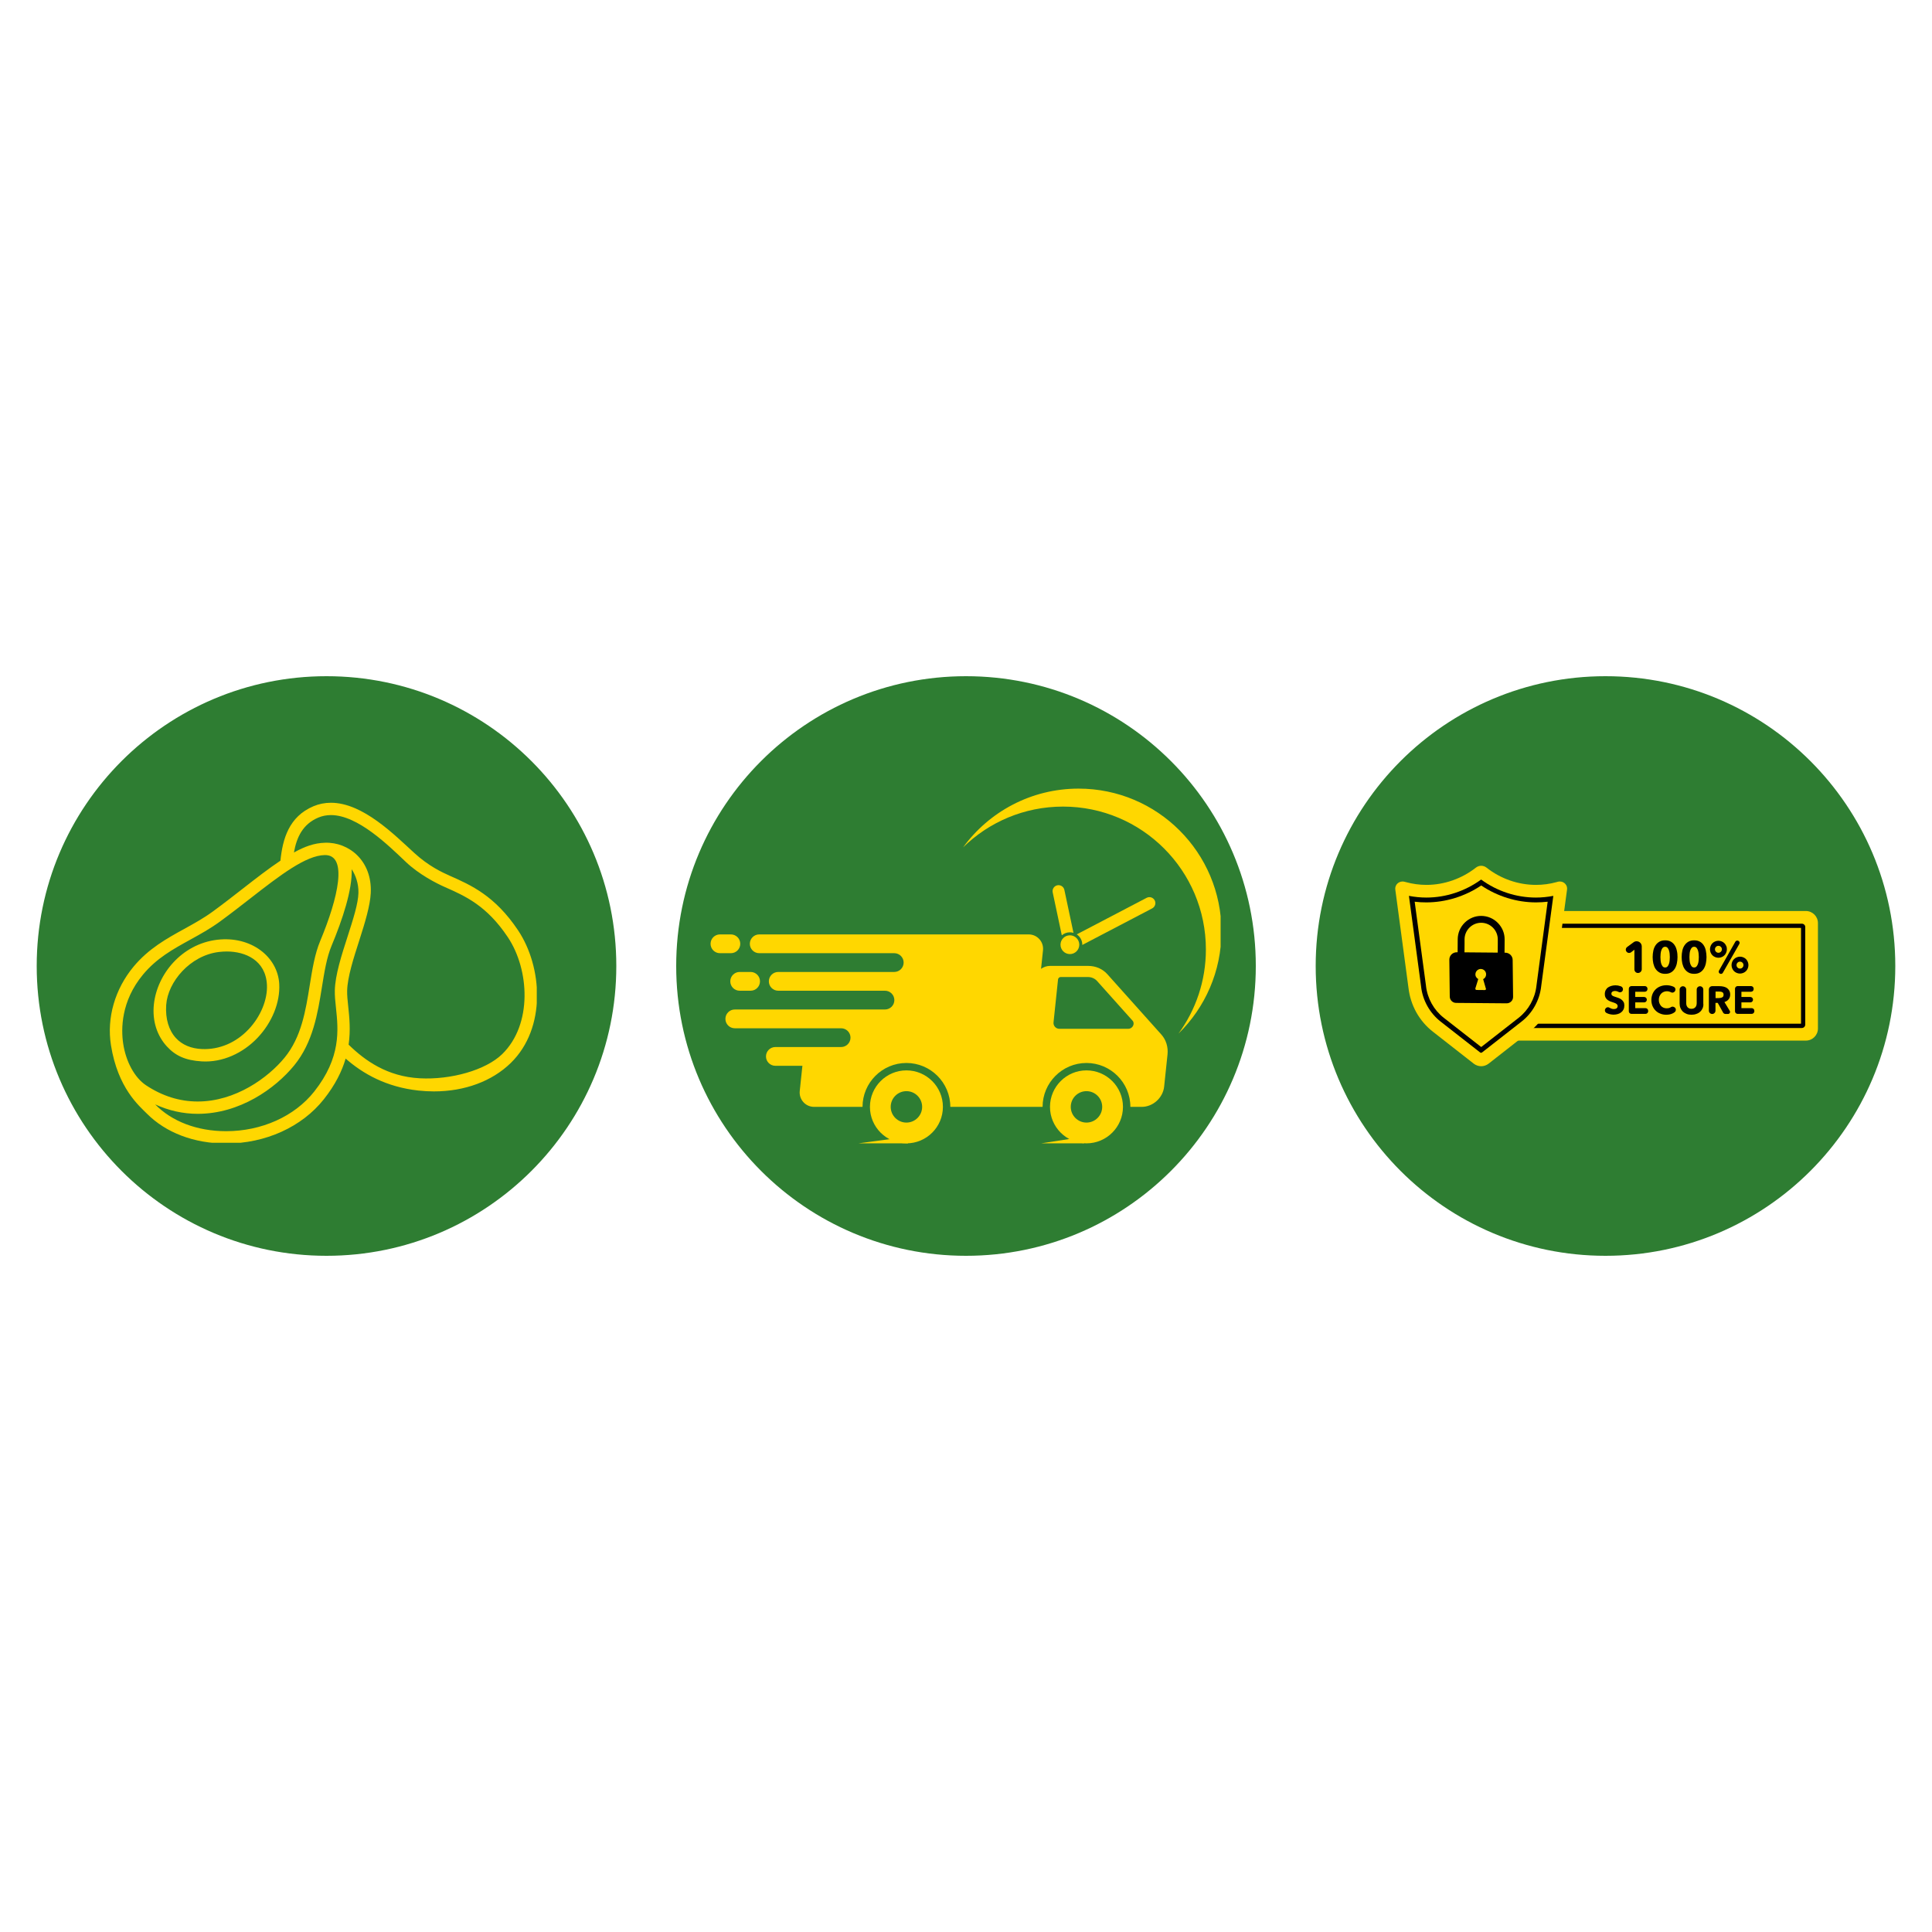 <svg version="1.0" preserveAspectRatio="xMidYMid meet" height="1000" viewBox="0 0 750 750" zoomAndPan="magnify" width="1000" xmlns:xlink="http://www.w3.org/1999/xlink" xmlns="http://www.w3.org/2000/svg"><defs><clipPath id="5c26d4c0ba"><path clip-rule="nonzero" d="M 262.5 262.5 L 487.5 262.5 L 487.5 487.5 L 262.5 487.5 Z M 262.5 262.5"></path></clipPath><clipPath id="5cdfbe4005"><path clip-rule="nonzero" d="M 375 262.5 C 312.867 262.5 262.5 312.867 262.5 375 C 262.5 437.133 312.867 487.5 375 487.5 C 437.133 487.5 487.5 437.133 487.5 375 C 487.5 312.867 437.133 262.5 375 262.5 Z M 375 262.5"></path></clipPath><clipPath id="738421aaec"><path clip-rule="nonzero" d="M 407.422 415.441 L 436 415.441 L 436 443.848 L 407.422 443.848 Z M 407.422 415.441"></path></clipPath><clipPath id="d252574eed"><path clip-rule="nonzero" d="M 337.691 415.441 L 366.121 415.441 L 366.121 443.848 L 337.691 443.848 Z M 337.691 415.441"></path></clipPath><clipPath id="238f121044"><path clip-rule="nonzero" d="M 275.84 362 L 288 362 L 288 371 L 275.84 371 Z M 275.84 362"></path></clipPath><clipPath id="ad96fa7444"><path clip-rule="nonzero" d="M 373.805 306.141 L 473.84 306.141 L 473.84 401.418 L 373.805 401.418 Z M 373.805 306.141"></path></clipPath><clipPath id="65c1f74995"><path clip-rule="nonzero" d="M 333.082 441.18 L 352.676 441.18 L 352.676 443.848 L 333.082 443.848 Z M 333.082 441.18"></path></clipPath><clipPath id="94a18ce650"><path clip-rule="nonzero" d="M 404.156 441.18 L 420.867 441.18 L 420.867 443.848 L 404.156 443.848 Z M 404.156 441.18"></path></clipPath><clipPath id="9b7bb99e3f"><path clip-rule="nonzero" d="M 510.75 262.5 L 735.75 262.5 L 735.75 487.5 L 510.75 487.5 Z M 510.75 262.5"></path></clipPath><clipPath id="a1bb5ceb52"><path clip-rule="nonzero" d="M 623.25 262.5 C 561.117 262.5 510.75 312.867 510.75 375 C 510.75 437.133 561.117 487.5 623.25 487.5 C 685.383 487.5 735.75 437.133 735.75 375 C 735.75 312.867 685.383 262.5 623.25 262.5 Z M 623.25 262.5"></path></clipPath><clipPath id="f52ea4774a"><path clip-rule="nonzero" d="M 575 353 L 705.75 353 L 705.75 404 L 575 404 Z M 575 353"></path></clipPath><clipPath id="d5a39a2599"><path clip-rule="nonzero" d="M 541.5 336.094 L 609 336.094 L 609 414 L 541.5 414 Z M 541.5 336.094"></path></clipPath><clipPath id="1227734a3a"><path clip-rule="nonzero" d="M 14.25 262.5 L 239.25 262.5 L 239.25 487.5 L 14.25 487.5 Z M 14.25 262.5"></path></clipPath><clipPath id="3350236eee"><path clip-rule="nonzero" d="M 126.75 262.5 C 64.617 262.5 14.25 312.867 14.25 375 C 14.25 437.133 64.617 487.5 126.75 487.5 C 188.883 487.5 239.25 437.133 239.25 375 C 239.25 312.867 188.883 262.5 126.75 262.5 Z M 126.75 262.5"></path></clipPath><clipPath id="8610a25adb"><path clip-rule="nonzero" d="M 42.633 311.629 L 208.371 311.629 L 208.371 443.629 L 42.633 443.629 Z M 42.633 311.629"></path></clipPath></defs><g clip-path="url(#5c26d4c0ba)"><g clip-path="url(#5cdfbe4005)"><path fill-rule="nonzero" fill-opacity="1" d="M 262.5 262.5 L 487.5 262.5 L 487.5 487.5 L 262.5 487.5 Z M 262.5 262.5" fill="#2e7d32"></path></g></g><path fill-rule="nonzero" fill-opacity="1" d="M 438.016 399.375 L 411.223 399.375 C 409.883 399.375 408.836 398.215 408.977 396.883 L 410.73 380.195 C 410.785 379.688 411.238 379.277 411.746 379.277 L 422.309 379.277 C 423.711 379.277 424.992 379.832 425.879 380.82 L 439.656 396.219 C 440.699 397.383 439.664 399.375 438.016 399.375 Z M 450.828 401.602 L 429.867 378.18 C 428.023 376.121 425.355 374.965 422.445 374.965 L 407.594 374.965 C 406.336 374.965 405.133 375.391 404.133 376.105 L 404.891 368.898 C 405.234 365.605 402.652 362.738 399.344 362.738 L 294.727 362.738 C 292.715 362.738 291.086 364.371 291.086 366.383 C 291.086 368.395 292.715 370.027 294.727 370.027 L 347.152 370.027 C 349.164 370.027 350.793 371.656 350.793 373.668 C 350.793 375.68 349.164 377.312 347.152 377.312 L 302.113 377.312 C 300.098 377.312 298.469 378.941 298.469 380.953 C 298.469 382.969 300.098 384.598 302.113 384.598 L 343.543 384.598 C 345.555 384.598 347.188 386.23 347.188 388.242 C 347.188 390.254 345.555 391.883 343.543 391.883 L 285.246 391.883 C 283.234 391.883 281.605 393.516 281.605 395.527 C 281.605 397.539 283.234 399.172 285.246 399.172 L 326.523 399.172 C 328.535 399.172 330.164 400.801 330.164 402.812 C 330.164 404.824 328.535 406.457 326.523 406.457 L 301 406.457 C 298.988 406.457 297.355 408.09 297.355 410.102 C 297.355 412.113 298.988 413.742 301 413.742 L 311.492 413.742 L 310.461 423.523 C 310.117 426.816 312.699 429.684 316.008 429.684 L 334.832 429.684 C 334.832 420.289 342.477 412.645 351.871 412.645 C 361.266 412.645 368.91 420.289 368.91 429.684 L 404.73 429.684 C 404.73 420.289 412.375 412.645 421.77 412.645 C 431.164 412.645 438.809 420.289 438.809 429.684 L 443.234 429.684 C 447.574 429.684 451.461 426.168 451.918 421.828 L 453.227 409.363 C 453.535 406.453 452.672 403.66 450.828 401.602" fill="#ffd700"></path><g clip-path="url(#738421aaec)"><path fill-rule="nonzero" fill-opacity="1" d="M 421.77 435.785 C 418.406 435.785 415.668 433.047 415.668 429.684 C 415.668 426.32 418.406 423.586 421.77 423.586 C 425.133 423.586 427.871 426.32 427.871 429.684 C 427.871 433.047 425.133 435.785 421.77 435.785 Z M 421.77 415.52 C 413.961 415.52 407.605 421.875 407.605 429.684 C 407.605 437.496 413.961 443.848 421.77 443.848 C 429.578 443.848 435.934 437.496 435.934 429.684 C 435.934 421.875 429.578 415.52 421.77 415.52" fill="#ffd700"></path></g><g clip-path="url(#d252574eed)"><path fill-rule="nonzero" fill-opacity="1" d="M 351.871 435.785 C 348.508 435.785 345.77 433.047 345.77 429.684 C 345.77 426.32 348.508 423.586 351.871 423.586 C 355.234 423.586 357.973 426.32 357.973 429.684 C 357.973 433.047 355.234 435.785 351.871 435.785 Z M 351.871 415.52 C 344.062 415.52 337.707 421.875 337.707 429.684 C 337.707 437.496 344.062 443.848 351.871 443.848 C 359.68 443.848 366.035 437.496 366.035 429.684 C 366.035 421.875 359.68 415.52 351.871 415.52" fill="#ffd700"></path></g><g clip-path="url(#238f121044)"><path fill-rule="nonzero" fill-opacity="1" d="M 287.371 366.383 C 287.371 364.371 285.738 362.738 283.727 362.738 L 279.48 362.738 C 277.469 362.738 275.84 364.371 275.84 366.383 C 275.84 368.395 277.469 370.027 279.48 370.027 L 283.727 370.027 C 285.738 370.027 287.371 368.395 287.371 366.383" fill="#ffd700"></path></g><path fill-rule="nonzero" fill-opacity="1" d="M 283.496 380.953 C 283.496 382.969 285.129 384.598 287.141 384.598 L 291.383 384.598 C 293.398 384.598 295.027 382.969 295.027 380.953 C 295.027 378.941 293.398 377.312 291.383 377.312 L 287.141 377.312 C 285.129 377.312 283.496 378.941 283.496 380.953" fill="#ffd700"></path><g clip-path="url(#ad96fa7444)"><path fill-rule="nonzero" fill-opacity="1" d="M 418.703 306.141 C 400.285 306.141 383.961 315.117 373.875 328.938 C 383.879 319.152 397.566 313.117 412.664 313.117 C 443.293 313.117 468.125 337.949 468.125 368.578 C 468.125 380.789 464.18 392.074 457.492 401.234 C 467.777 391.168 474.164 377.129 474.164 361.598 C 474.164 330.969 449.332 306.141 418.703 306.141" fill="#ffd700"></path></g><path fill-rule="nonzero" fill-opacity="1" d="M 418.977 366.73 C 418.977 368.742 417.344 370.375 415.332 370.375 C 413.32 370.375 411.688 368.742 411.688 366.73 C 411.688 364.719 413.32 363.086 415.332 363.086 C 417.344 363.086 418.977 364.719 418.977 366.73" fill="#ffd700"></path><path fill-rule="nonzero" fill-opacity="1" d="M 448.25 349.516 C 447.656 348.379 446.258 347.941 445.125 348.535 L 417.996 362.723 C 419.293 363.586 420.145 365.059 420.145 366.73 C 420.145 366.766 420.145 366.797 420.141 366.832 L 447.27 352.641 C 448.406 352.047 448.844 350.648 448.25 349.516 Z M 410.441 343.672 C 409.188 343.938 408.391 345.168 408.656 346.418 L 412.191 363.086 C 413.035 362.359 414.133 361.918 415.332 361.918 C 415.816 361.918 416.285 361.992 416.723 362.125 L 413.188 345.457 C 412.922 344.203 411.691 343.406 410.441 343.672" fill="#ffd700"></path><g clip-path="url(#65c1f74995)"><path fill-rule="nonzero" fill-opacity="1" d="M 352.492 441.277 L 352.492 443.848 L 333.207 443.848 Z M 352.492 441.277" fill="#ffd700"></path></g><g clip-path="url(#94a18ce650)"><path fill-rule="nonzero" fill-opacity="1" d="M 420.809 441.277 L 420.809 443.848 L 404.156 443.848 Z M 420.809 441.277" fill="#ffd700"></path></g><g clip-path="url(#9b7bb99e3f)"><g clip-path="url(#a1bb5ceb52)"><path fill-rule="nonzero" fill-opacity="1" d="M 510.75 262.5 L 735.75 262.5 L 735.75 487.5 L 510.75 487.5 Z M 510.75 262.5" fill="#2e7d32"></path></g></g><g clip-path="url(#f52ea4774a)"><path fill-rule="nonzero" fill-opacity="1" d="M 701.027 353.652 L 575.039 353.652 L 575.039 403.961 L 701.027 403.961 C 703.621 403.961 705.719 401.863 705.719 399.27 L 705.719 358.344 C 705.719 355.75 703.621 353.652 701.027 353.652 Z M 701.027 353.652" fill="#ffd700"></path></g><path fill-rule="nonzero" fill-opacity="1" d="M 699.453 358.574 L 575.039 358.574 L 575.039 399.07 L 699.453 399.07 C 700.207 399.07 700.797 398.48 700.797 397.727 L 700.797 359.918 C 700.832 359.164 700.207 358.574 699.453 358.574 Z M 699.453 358.574" fill="#000000"></path><path fill-rule="nonzero" fill-opacity="1" d="M 576.711 360.215 L 699.156 360.215 L 699.156 397.398 L 576.711 397.398 Z M 576.711 360.215" fill="#ffd700"></path><g clip-path="url(#d5a39a2599)"><path fill-rule="nonzero" fill-opacity="1" d="M 607.66 343.148 C 607.133 342.527 606.348 342.199 605.527 342.199 C 605.262 342.199 605 342.23 604.738 342.297 C 604.574 342.328 604.41 342.395 604.277 342.426 C 601.688 343.148 598.996 343.512 596.27 343.512 C 589.379 343.512 582.551 341.148 577.07 336.816 C 576.48 336.355 575.758 336.094 575.004 336.094 C 574.25 336.094 573.527 336.355 572.938 336.816 C 567.457 341.113 560.629 343.512 553.738 343.512 C 551.047 343.512 548.355 343.148 545.73 342.426 C 545.566 342.395 545.402 342.328 545.238 342.297 C 544.977 342.23 544.715 342.199 544.449 342.199 C 543.629 342.199 542.875 342.559 542.316 343.148 C 541.793 343.773 541.531 344.559 541.66 345.383 L 546.781 383.582 C 547.176 386.895 548.191 390.047 549.801 392.969 C 551.441 395.887 553.605 398.449 556.266 400.516 L 572.117 412.922 C 572.938 413.543 573.953 413.906 574.973 413.906 L 575.004 413.906 C 576.055 413.906 577.039 413.543 577.859 412.922 L 593.711 400.516 C 596.371 398.449 598.535 395.922 600.176 392.969 C 601.816 390.047 602.836 386.895 603.195 383.582 L 608.316 345.383 C 608.445 344.559 608.215 343.738 607.66 343.148 Z M 607.66 343.148" fill="#ffd700"></path></g><path fill-rule="nonzero" fill-opacity="1" d="M 559.285 396.609 C 555.051 393.297 552.262 388.34 551.672 383.023 L 551.672 382.957 L 546.945 347.777 C 549.176 348.203 551.441 348.434 553.707 348.434 C 561.32 348.434 568.801 345.938 574.973 341.441 C 581.141 345.973 588.656 348.434 596.238 348.434 C 598.504 348.434 600.766 348.203 603 347.777 L 598.273 382.957 L 598.273 382.992 C 597.648 388.34 594.891 393.297 590.66 396.578 L 575.332 408.555 C 575.102 408.719 574.809 408.719 574.578 408.555 Z M 559.285 396.609" fill="#000000"></path><path fill-rule="nonzero" fill-opacity="1" d="M 560.465 395.102 C 556.625 392.113 554.133 387.617 553.574 382.793 L 553.574 382.727 L 549.176 350.043 C 550.688 350.238 552.195 350.305 553.707 350.305 C 561.188 350.305 568.734 347.973 575.004 343.738 C 581.273 347.973 588.789 350.305 596.27 350.305 C 597.781 350.305 599.289 350.207 600.801 350.043 L 596.434 382.762 L 596.434 382.793 C 595.879 387.617 593.352 392.113 589.543 395.102 L 575.004 406.457 Z M 560.465 395.102" fill="#ffd700"></path><path fill-rule="nonzero" fill-opacity="1" d="M 581.469 358.277 C 579.762 356.539 577.5 355.586 575.07 355.555 C 572.641 355.523 570.344 356.473 568.605 358.18 C 566.867 359.887 565.914 362.152 565.883 364.578 L 565.816 373.672 L 568.473 373.703 L 568.539 366.449 L 568.539 364.613 C 568.57 361.066 571.492 358.18 575.039 358.215 C 578.582 358.246 581.469 361.168 581.438 364.711 L 581.438 366.547 L 581.402 371.145 L 581.371 373.801 L 584.031 373.836 L 584.094 364.742 C 584.129 362.316 583.176 360.02 581.469 358.277 Z M 581.469 358.277" fill="#000000"></path><path fill-rule="nonzero" fill-opacity="1" d="M 584.391 369.832 L 565.52 369.668 C 563.945 369.668 562.633 370.914 562.633 372.523 L 562.797 386.863 C 562.797 388.207 563.91 389.324 565.258 389.324 L 584.883 389.488 C 586.262 389.488 587.41 388.375 587.379 386.961 L 587.215 372.719 C 587.246 371.145 585.965 369.863 584.391 369.832 Z M 576.414 384.336 L 573.199 384.305 C 572.871 384.305 572.676 384.008 572.738 383.68 L 573.855 380.07 C 573.133 379.676 572.641 378.887 572.773 378.004 C 572.871 377.051 573.66 376.262 574.609 376.164 C 575.859 376.035 576.941 377.02 576.906 378.266 C 576.906 379.086 576.449 379.773 575.758 380.102 L 576.809 383.746 C 576.973 384.008 576.742 384.336 576.414 384.336 Z M 576.414 384.336" fill="#000000"></path><path fill-rule="nonzero" fill-opacity="1" d="M 634.473 376.297 L 634.473 368.684 L 633.191 369.668 C 632.633 370.094 631.812 369.996 631.387 369.402 C 630.961 368.848 631.09 368.059 631.648 367.633 L 634.145 365.793 C 634.473 365.531 634.898 365.398 635.324 365.398 C 636.441 365.398 637.328 366.285 637.328 367.402 L 637.328 376.262 C 637.328 377.051 636.672 377.707 635.883 377.707 C 635.094 377.738 634.473 377.082 634.473 376.297 Z M 634.473 376.297" fill="#000000"></path><path fill-rule="nonzero" fill-opacity="1" d="M 651.207 371.539 C 651.207 372.422 651.109 373.242 650.945 374.031 C 650.781 374.82 650.488 375.508 650.125 376.098 C 649.73 376.691 649.238 377.184 648.648 377.512 C 648.027 377.871 647.305 378.035 646.418 378.035 C 645.531 378.035 644.809 377.871 644.188 377.512 C 643.562 377.148 643.07 376.691 642.676 376.098 C 642.281 375.508 642.02 374.82 641.824 374.031 C 641.66 373.242 641.559 372.422 641.559 371.539 C 641.559 370.652 641.66 369.832 641.824 369.043 C 641.988 368.254 642.281 367.566 642.676 366.977 C 643.07 366.383 643.562 365.926 644.188 365.562 C 644.809 365.203 645.531 365.039 646.418 365.039 C 647.305 365.039 648.027 365.203 648.648 365.562 C 649.273 365.926 649.766 366.383 650.125 366.977 C 650.52 367.566 650.781 368.254 650.945 369.043 C 651.145 369.863 651.207 370.684 651.207 371.539 Z M 648.223 371.539 C 648.223 371.145 648.191 370.715 648.156 370.258 C 648.125 369.797 648.027 369.371 647.895 368.945 C 647.762 368.551 647.598 368.223 647.336 367.926 C 647.105 367.664 646.777 367.535 646.418 367.535 C 646.023 367.535 645.727 367.664 645.465 367.926 C 645.234 368.191 645.039 368.551 644.906 368.945 C 644.777 369.34 644.68 369.766 644.645 370.258 C 644.613 370.715 644.578 371.145 644.578 371.539 C 644.578 371.93 644.613 372.359 644.645 372.852 C 644.68 373.309 644.777 373.77 644.906 374.164 C 645.039 374.555 645.234 374.883 645.465 375.18 C 645.695 375.441 646.023 375.574 646.418 375.574 C 646.812 375.574 647.105 375.441 647.336 375.18 C 647.566 374.918 647.762 374.555 647.895 374.164 C 648.027 373.77 648.125 373.344 648.156 372.852 C 648.191 372.391 648.223 371.93 648.223 371.539 Z M 648.223 371.539" fill="#000000"></path><path fill-rule="nonzero" fill-opacity="1" d="M 662.465 371.539 C 662.465 372.422 662.367 373.242 662.203 374.031 C 662.039 374.82 661.742 375.508 661.383 376.098 C 660.988 376.691 660.496 377.184 659.906 377.512 C 659.281 377.871 658.559 378.035 657.676 378.035 C 656.789 378.035 656.066 377.871 655.441 377.512 C 654.82 377.148 654.328 376.691 653.934 376.098 C 653.539 375.508 653.277 374.82 653.078 374.031 C 652.914 373.242 652.816 372.422 652.816 371.539 C 652.816 370.652 652.914 369.832 653.078 369.043 C 653.242 368.254 653.539 367.566 653.934 366.977 C 654.328 366.383 654.82 365.926 655.441 365.562 C 656.066 365.203 656.789 365.039 657.676 365.039 C 658.559 365.039 659.281 365.203 659.906 365.562 C 660.527 365.926 661.023 366.383 661.383 366.977 C 661.777 367.566 662.039 368.254 662.203 369.043 C 662.367 369.863 662.465 370.684 662.465 371.539 Z M 659.48 371.539 C 659.48 371.145 659.445 370.715 659.414 370.258 C 659.379 369.797 659.281 369.371 659.152 368.945 C 659.02 368.551 658.855 368.223 658.594 367.926 C 658.363 367.664 658.035 367.535 657.676 367.535 C 657.281 367.535 656.984 367.664 656.723 367.926 C 656.492 368.191 656.297 368.551 656.164 368.945 C 656.031 369.34 655.934 369.766 655.902 370.258 C 655.867 370.715 655.836 371.145 655.836 371.539 C 655.836 371.93 655.867 372.359 655.902 372.852 C 655.934 373.309 656.031 373.77 656.164 374.164 C 656.297 374.555 656.492 374.883 656.723 375.18 C 656.953 375.441 657.281 375.574 657.676 375.574 C 658.066 375.574 658.363 375.441 658.594 375.18 C 658.824 374.918 659.02 374.555 659.152 374.164 C 659.281 373.77 659.379 373.344 659.414 372.852 C 659.445 372.391 659.48 371.93 659.48 371.539 Z M 659.48 371.539" fill="#000000"></path><path fill-rule="nonzero" fill-opacity="1" d="M 670.375 368.52 C 670.375 368.977 670.277 369.402 670.113 369.797 C 669.949 370.191 669.719 370.551 669.422 370.848 C 669.129 371.145 668.766 371.375 668.371 371.539 C 667.98 371.703 667.551 371.801 667.094 371.801 C 666.633 371.801 666.207 371.703 665.812 371.539 C 665.418 371.375 665.059 371.145 664.762 370.848 C 664.469 370.551 664.238 370.191 664.074 369.797 C 663.91 369.402 663.812 368.977 663.812 368.52 C 663.812 368.059 663.91 367.633 664.074 367.207 C 664.238 366.812 664.469 366.449 664.762 366.156 C 665.059 365.859 665.418 365.629 665.812 365.465 C 666.207 365.301 666.633 365.203 667.094 365.203 C 667.551 365.203 667.98 365.301 668.371 365.465 C 668.766 365.629 669.129 365.859 669.422 366.156 C 669.719 366.449 669.949 366.812 670.113 367.207 C 670.309 367.598 670.375 368.027 670.375 368.52 Z M 668.438 368.52 C 668.438 368.156 668.309 367.828 668.043 367.566 C 667.781 367.305 667.453 367.172 667.094 367.172 C 666.73 367.172 666.402 367.305 666.141 367.566 C 665.879 367.828 665.746 368.156 665.746 368.52 C 665.746 368.879 665.879 369.207 666.141 369.469 C 666.402 369.73 666.73 369.863 667.094 369.863 C 667.453 369.863 667.781 369.73 668.043 369.469 C 668.309 369.176 668.438 368.879 668.438 368.52 Z M 667.684 377.969 C 667.223 377.738 667.059 377.215 667.324 376.754 L 673.656 365.562 C 673.887 365.172 674.379 365.008 674.773 365.203 L 674.84 365.234 C 675.297 365.465 675.461 366.023 675.199 366.449 L 668.801 377.641 C 668.602 378.035 668.109 378.168 667.684 377.969 Z M 678.742 374.656 C 678.742 375.113 678.645 375.543 678.48 375.934 C 678.316 376.328 678.086 376.691 677.793 376.984 C 677.496 377.281 677.137 377.512 676.742 377.676 C 676.348 377.84 675.922 377.938 675.461 377.938 C 675.004 377.938 674.574 377.84 674.184 377.676 C 673.789 377.512 673.426 377.281 673.133 376.984 C 672.836 376.691 672.605 376.328 672.441 375.934 C 672.277 375.543 672.18 375.113 672.18 374.656 C 672.18 374.195 672.277 373.77 672.441 373.375 C 672.605 372.98 672.836 372.621 673.133 372.324 C 673.426 372.031 673.789 371.801 674.184 371.637 C 674.574 371.473 675.004 371.375 675.461 371.375 C 675.922 371.375 676.348 371.473 676.742 371.637 C 677.137 371.801 677.496 372.031 677.793 372.324 C 678.086 372.621 678.316 372.98 678.48 373.375 C 678.645 373.77 678.742 374.195 678.742 374.656 Z M 676.809 374.656 C 676.809 374.457 676.773 374.293 676.707 374.129 C 676.645 373.965 676.543 373.801 676.414 373.703 C 676.281 373.57 676.152 373.473 675.988 373.406 C 675.824 373.344 675.66 373.309 675.461 373.309 C 675.102 373.309 674.773 373.441 674.512 373.703 C 674.246 373.965 674.117 374.293 674.117 374.656 C 674.117 375.016 674.246 375.344 674.512 375.605 C 674.773 375.871 675.102 376 675.461 376 C 675.66 376 675.824 375.969 675.988 375.902 C 676.152 375.836 676.281 375.738 676.414 375.605 C 676.543 375.477 676.645 375.344 676.707 375.18 C 676.742 375.016 676.809 374.852 676.809 374.656 Z M 676.809 374.656" fill="#000000"></path><path fill-rule="nonzero" fill-opacity="1" d="M 629.711 384.863 C 629.352 385.254 628.762 385.32 628.301 385.059 C 628.234 385.027 628.172 384.992 628.105 384.961 C 627.742 384.797 627.383 384.699 627.055 384.699 C 626.891 384.699 626.695 384.699 626.531 384.73 C 626.367 384.762 626.203 384.828 626.035 384.895 C 625.906 384.992 625.773 385.09 625.676 385.223 C 625.578 385.355 625.543 385.551 625.543 385.746 C 625.543 385.945 625.578 386.074 625.645 386.207 C 625.707 386.34 625.84 386.438 625.973 386.535 C 626.102 386.633 626.301 386.699 626.496 386.797 C 626.695 386.863 626.922 386.961 627.188 387.027 C 627.547 387.16 627.941 387.289 628.336 387.422 C 628.727 387.551 629.09 387.75 629.418 388.012 C 629.746 388.242 630.008 388.57 630.238 388.93 C 630.469 389.293 630.566 389.75 630.566 390.277 C 630.566 390.898 630.469 391.426 630.238 391.883 C 630.008 392.344 629.711 392.707 629.32 393 C 628.926 393.297 628.5 393.527 628.008 393.656 C 627.516 393.789 626.988 393.887 626.465 393.887 C 625.676 393.887 624.953 393.754 624.23 393.492 C 624.035 393.426 623.84 393.328 623.641 393.23 C 622.953 392.871 622.82 391.949 623.348 391.426 L 623.379 391.359 C 623.773 390.965 624.363 390.898 624.824 391.195 C 624.922 391.262 625.051 391.328 625.184 391.391 C 625.609 391.621 626.039 391.719 626.465 391.719 C 626.66 391.719 626.859 391.688 627.023 391.656 C 627.219 391.621 627.352 391.555 627.516 391.457 C 627.645 391.359 627.777 391.227 627.844 391.098 C 627.906 390.934 627.973 390.77 627.973 390.539 C 627.973 390.344 627.906 390.18 627.809 390.016 C 627.711 389.883 627.547 389.75 627.383 389.621 C 627.188 389.488 626.957 389.391 626.695 389.293 C 626.398 389.195 626.102 389.094 625.742 388.965 C 625.379 388.867 625.051 388.734 624.723 388.57 C 624.395 388.406 624.102 388.207 623.84 387.98 C 623.574 387.75 623.379 387.453 623.215 387.125 C 623.051 386.797 622.984 386.371 622.984 385.879 C 622.984 385.289 623.117 384.762 623.348 384.336 C 623.574 383.91 623.902 383.547 624.297 383.285 C 624.691 383.023 625.152 382.828 625.645 382.695 C 626.137 382.562 626.66 382.5 627.152 382.5 C 627.777 382.5 628.398 382.598 629.023 382.828 C 629.156 382.859 629.254 382.926 629.383 382.957 C 630.074 383.32 630.27 384.27 629.711 384.863 Z M 629.711 384.863" fill="#000000"></path><path fill-rule="nonzero" fill-opacity="1" d="M 632.305 392.574 L 632.305 383.844 C 632.305 383.254 632.766 382.793 633.355 382.793 L 638.508 382.793 C 639.098 382.793 639.559 383.254 639.559 383.844 L 639.559 383.941 C 639.559 384.535 639.098 384.992 638.508 384.992 L 634.801 384.992 L 634.801 387.027 L 638.246 387.027 C 638.836 387.027 639.297 387.488 639.297 388.078 C 639.297 388.668 638.836 389.129 638.246 389.129 L 634.801 389.129 L 634.801 391.359 L 638.77 391.359 C 639.363 391.359 639.82 391.82 639.82 392.41 L 639.82 392.539 C 639.82 393.133 639.363 393.59 638.77 393.59 L 633.324 393.59 C 632.766 393.59 632.305 393.133 632.305 392.574 Z M 632.305 392.574" fill="#000000"></path><path fill-rule="nonzero" fill-opacity="1" d="M 649.273 393.426 C 648.582 393.754 647.762 393.918 646.844 393.918 C 646.023 393.918 645.234 393.789 644.547 393.492 C 643.824 393.23 643.234 392.836 642.707 392.312 C 642.184 391.82 641.789 391.195 641.496 390.508 C 641.199 389.816 641.066 389.031 641.066 388.176 C 641.066 387.324 641.23 386.535 641.527 385.812 C 641.824 385.125 642.25 384.5 642.773 384.008 C 643.301 383.516 643.922 383.121 644.645 382.859 C 645.367 382.598 646.121 382.465 646.941 382.465 C 647.699 382.465 648.453 382.598 649.207 382.859 C 649.402 382.926 649.602 383.023 649.766 383.09 C 650.488 383.449 650.617 384.402 650.059 384.961 L 650.027 384.992 C 649.633 385.387 649.043 385.453 648.582 385.156 C 648.484 385.09 648.387 385.059 648.289 385.027 C 647.895 384.863 647.5 384.797 647.074 384.797 C 646.613 384.797 646.188 384.895 645.828 385.059 C 645.434 385.223 645.105 385.453 644.844 385.746 C 644.578 386.043 644.352 386.402 644.188 386.797 C 644.023 387.191 643.957 387.652 643.957 388.109 C 643.957 388.602 644.023 389.062 644.188 389.457 C 644.352 389.852 644.547 390.211 644.809 390.508 C 645.07 390.801 645.398 391.031 645.793 391.195 C 646.156 391.359 646.582 391.426 647.039 391.426 C 647.566 391.426 648.027 391.328 648.387 391.129 C 648.484 391.062 648.582 391.031 648.648 390.965 C 649.109 390.672 649.699 390.734 650.125 391.098 L 650.191 391.129 C 650.75 391.656 650.652 392.574 649.996 393 C 649.699 393.199 649.504 393.328 649.273 393.426 Z M 649.273 393.426" fill="#000000"></path><path fill-rule="nonzero" fill-opacity="1" d="M 660.988 391.328 C 660.758 391.852 660.465 392.312 660.035 392.707 C 659.645 393.098 659.152 393.395 658.559 393.59 C 657.969 393.82 657.348 393.918 656.656 393.918 C 655.934 393.918 655.312 393.82 654.719 393.59 C 654.164 393.363 653.672 393.066 653.277 392.707 C 652.883 392.312 652.586 391.852 652.359 391.328 C 652.129 390.801 652.031 390.211 652.031 389.555 L 652.031 384.141 C 652.031 383.418 652.621 382.859 653.309 382.859 C 654.031 382.859 654.59 383.449 654.59 384.141 L 654.59 389.359 C 654.59 389.652 654.621 389.949 654.688 390.211 C 654.754 390.473 654.883 390.703 655.047 390.934 C 655.211 391.129 655.41 391.293 655.672 391.426 C 655.934 391.555 656.23 391.621 656.625 391.621 C 657.02 391.621 657.312 391.555 657.574 391.426 C 657.84 391.293 658.035 391.129 658.199 390.934 C 658.363 390.734 658.496 390.473 658.559 390.211 C 658.625 389.949 658.66 389.652 658.66 389.359 L 658.66 384.141 C 658.66 383.418 659.25 382.859 659.938 382.859 C 660.66 382.859 661.219 383.449 661.219 384.141 L 661.219 389.555 C 661.316 390.18 661.188 390.77 660.988 391.328 Z M 660.988 391.328" fill="#000000"></path><path fill-rule="nonzero" fill-opacity="1" d="M 668.898 393.066 L 666.832 389.324 L 665.945 389.324 L 665.945 392.344 C 665.945 393.035 665.387 393.625 664.664 393.625 C 663.977 393.625 663.383 393.066 663.383 392.344 L 663.383 384.105 C 663.383 383.418 663.941 382.828 664.664 382.828 L 667.52 382.828 C 668.043 382.828 668.535 382.891 669.027 382.992 C 669.523 383.09 669.949 383.285 670.344 383.516 C 670.734 383.777 671.031 384.105 671.293 384.535 C 671.523 384.961 671.656 385.484 671.656 386.074 C 671.656 386.797 671.457 387.422 671.062 387.914 C 670.672 388.406 670.113 388.766 669.422 388.996 L 671.492 392.41 C 671.82 392.934 671.426 393.625 670.801 393.625 L 669.785 393.625 C 669.422 393.59 669.062 393.395 668.898 393.066 Z M 669.094 386.109 C 669.094 385.848 669.027 385.648 668.93 385.484 C 668.832 385.32 668.699 385.191 668.504 385.125 C 668.34 385.027 668.145 384.992 667.945 384.961 C 667.75 384.926 667.52 384.926 667.355 384.926 L 665.977 384.926 L 665.977 387.453 L 667.223 387.453 C 667.453 387.453 667.652 387.422 667.879 387.387 C 668.109 387.355 668.309 387.289 668.504 387.191 C 668.699 387.094 668.832 386.961 668.965 386.797 C 669.027 386.633 669.094 386.402 669.094 386.109 Z M 669.094 386.109" fill="#000000"></path><path fill-rule="nonzero" fill-opacity="1" d="M 673.523 392.574 L 673.523 383.844 C 673.523 383.254 673.984 382.793 674.574 382.793 L 679.727 382.793 C 680.32 382.793 680.777 383.254 680.777 383.844 L 680.777 383.941 C 680.777 384.535 680.32 384.992 679.727 384.992 L 676.02 384.992 L 676.02 387.027 L 679.465 387.027 C 680.055 387.027 680.516 387.488 680.516 388.078 C 680.516 388.668 680.055 389.129 679.465 389.129 L 676.02 389.129 L 676.02 391.359 L 679.992 391.359 C 680.582 391.359 681.039 391.82 681.039 392.41 L 681.039 392.539 C 681.039 393.133 680.582 393.59 679.992 393.59 L 674.543 393.59 C 673.984 393.59 673.523 393.133 673.523 392.574 Z M 673.523 392.574" fill="#000000"></path><g clip-path="url(#1227734a3a)"><g clip-path="url(#3350236eee)"><path fill-rule="nonzero" fill-opacity="1" d="M 14.25 262.5 L 239.25 262.5 L 239.25 487.5 L 14.25 487.5 Z M 14.25 262.5" fill="#2e7d32"></path></g></g><g clip-path="url(#8610a25adb)"><path fill-rule="nonzero" fill-opacity="1" d="M 64.516 390.156 C 65.117 381.145 73.812 370.926 84.926 369.562 C 85.973 369.434 87.02 369.367 88.039 369.367 C 95.246 369.367 103.129 372.758 103.621 382.27 C 103.918 388.012 101.188 394.648 96.496 399.59 C 91.586 404.762 85.199 407.508 78.453 407.242 C 74.207 407.082 70.691 405.598 68.277 402.957 C 65.527 399.934 64.16 395.504 64.516 390.156 Z M 99.969 402.883 C 105.617 396.934 108.77 389.137 108.402 382.02 C 107.852 371.426 97.469 363.266 84.344 364.809 C 70.547 366.438 60.969 378.223 59.738 389.895 C 59.035 396.531 61.105 402.191 64.742 406.18 C 68.039 409.793 71.906 411.637 78.273 412.027 C 86.434 412.527 94.359 408.793 99.969 402.883 Z M 194.949 409.211 C 188.543 415.453 174.98 419.238 162.945 418.59 C 150.367 417.91 141.746 411.801 135.336 405.535 C 136.141 399.898 135.629 394.91 135.176 390.672 C 134.93 388.352 134.719 386.348 134.762 384.594 C 134.891 379.301 137.234 372.031 139.496 364.996 C 141.73 358.062 143.695 351.516 143.93 346.668 C 144.535 334.211 135.488 326.82 126.113 327.152 C 121.93 327.297 118.391 328.582 114.109 330.922 C 115.156 325.031 117.512 319.957 123.527 317.398 C 125.066 316.746 126.73 316.414 128.469 316.414 C 138.945 316.414 150.965 328.363 157.578 334.629 C 162.75 339.531 169.457 342.926 172.652 344.336 C 180.652 347.871 188.922 351.527 197.125 363.797 C 205.586 376.457 206.73 397.727 194.949 409.211 Z M 130.418 391.18 C 131.332 399.777 132.469 410.484 121.98 423.738 C 114.359 433.371 101.578 439.125 87.793 439.125 C 76.441 439.125 66.656 435.301 60.234 428.723 C 65.52 431.145 71.047 432.387 76.754 432.387 C 93.02 432.387 106.77 422.668 114.211 413.578 C 121.535 404.625 123.359 393.254 124.969 383.219 C 125.926 377.277 126.824 371.66 128.727 367.113 C 132.898 357.121 136.809 345.461 136.531 337.426 C 138.094 339.82 139.215 343.008 139.145 346.578 C 139.066 350.723 137.062 356.941 134.941 363.531 C 132.57 370.887 130.121 378.492 129.977 384.48 C 129.926 386.543 130.164 388.793 130.418 391.18 Z M 56.699 421.309 C 52.262 418.363 48.859 412.141 47.812 405.066 C 46.996 399.539 46.91 388.723 55.5 378.352 C 60.766 371.996 67.109 368.5 73.828 364.797 C 77.652 362.688 81.605 360.512 85.383 357.75 C 89.5 354.746 93.426 351.684 97.227 348.727 C 108.789 339.719 118.777 332.035 126.113 331.938 C 135.094 331.82 131.309 348.504 124.309 365.266 C 122.191 370.344 121.246 376.23 120.242 382.465 C 118.656 392.359 117.012 402.59 110.504 410.543 C 104.066 418.414 91.363 427.602 76.754 427.602 C 69.738 427.602 62.992 425.484 56.699 421.309 Z M 201.105 361.137 C 192.129 347.711 182.812 343.59 174.59 339.961 C 171.406 338.551 166.34 336.141 160.922 331.207 C 153.18 324.152 140.898 311.629 128.469 311.629 C 126.086 311.629 123.789 312.09 121.656 312.992 C 112.172 317.023 109.723 325.641 108.863 334.117 C 104.293 337.156 99.441 340.934 94.285 344.949 C 90.516 347.887 86.617 350.926 82.559 353.887 C 79.031 356.465 75.211 358.57 71.52 360.605 C 64.703 364.359 57.66 368.242 51.812 375.297 C 44.676 383.918 41.363 395.039 43.078 405.766 C 45.746 422.43 53.992 429.266 57.066 432.352 C 64.371 439.672 75.258 443.91 87.793 443.91 C 103.031 443.91 117.215 437.48 125.734 426.707 C 130.195 421.07 132.758 415.801 134.176 410.938 C 140.918 416.859 149.98 421.984 162.422 423.348 C 164.422 423.566 166.445 423.68 168.438 423.68 C 180.383 423.68 190.984 419.754 198.289 412.637 C 212.215 399.062 210.594 375.336 201.105 361.137" fill="#ffd700"></path></g></svg>
